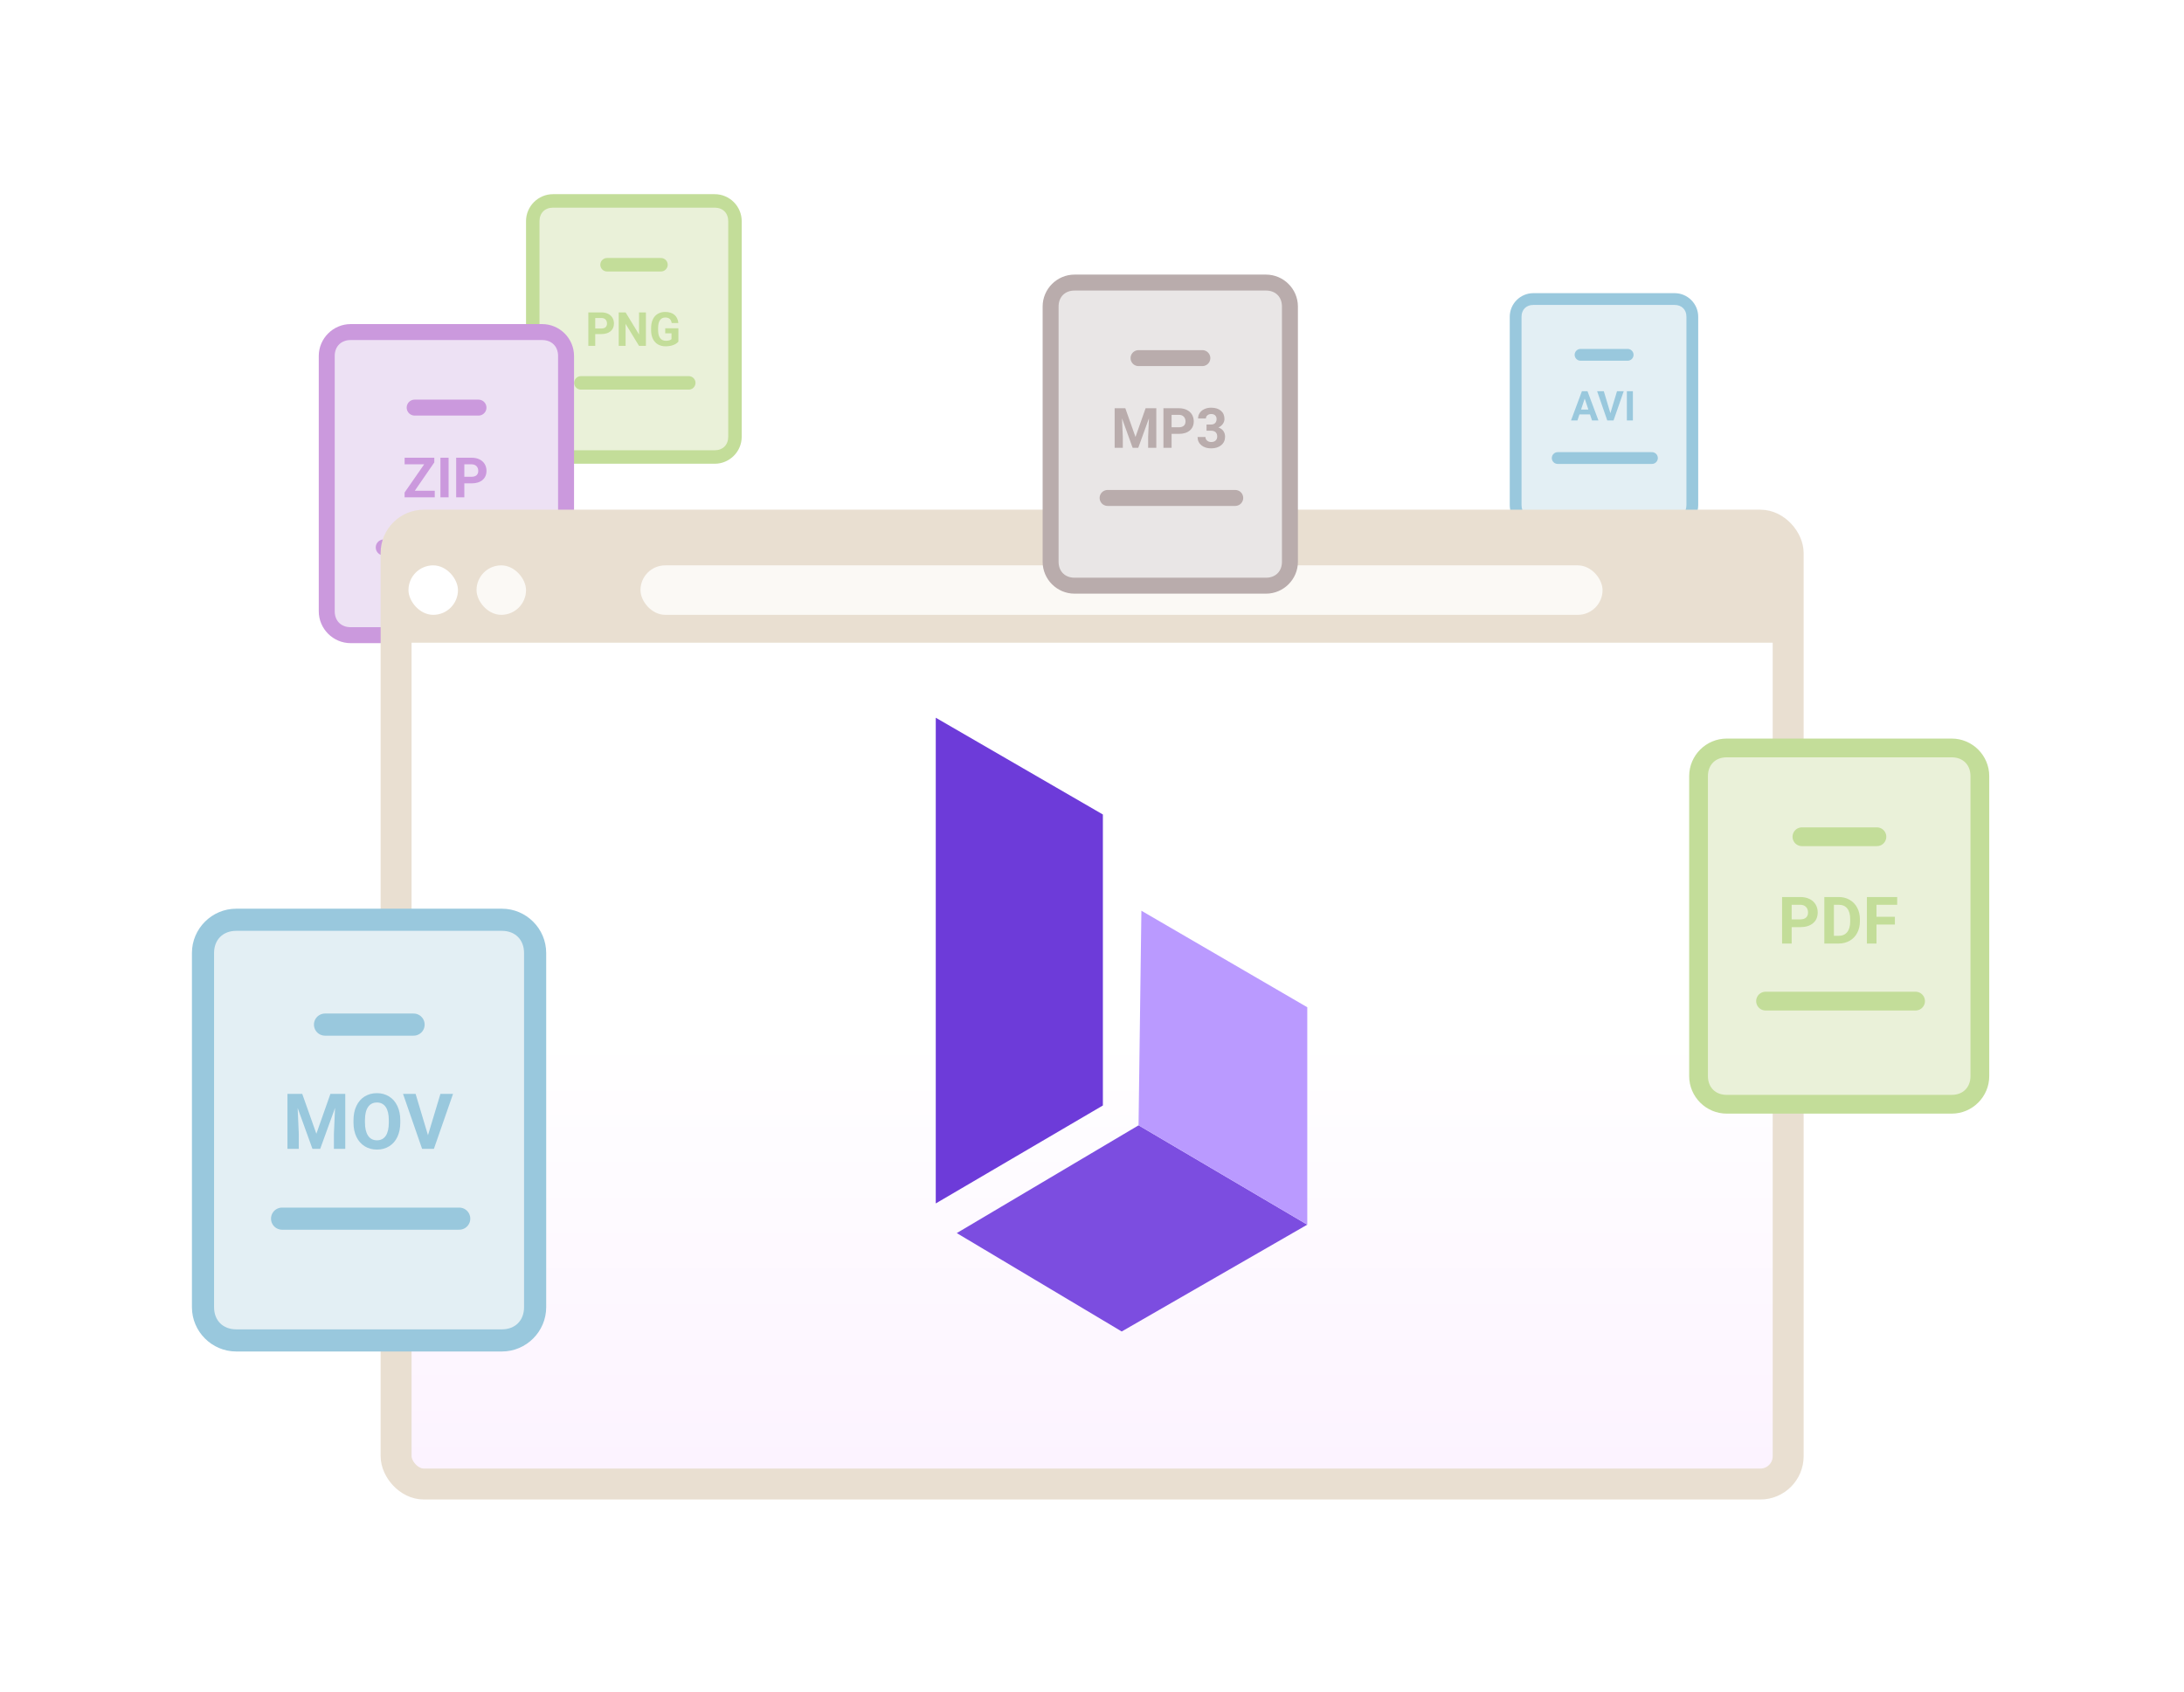 <svg width="706" height="547" viewBox="0 0 706 547" fill="none" xmlns="http://www.w3.org/2000/svg">
<g filter="url(#filter0_d_1603_17473)">
<g filter="url(#filter1_f_1603_17473)">
<path d="M232.565 62.155H178.492C174.774 62.155 171.733 66.765 171.733 72.399V133.864C171.733 139.499 174.774 144.109 178.492 144.109H232.565C236.282 144.109 239.324 139.499 239.324 133.864V72.399C239.324 66.765 236.282 62.155 232.565 62.155Z" fill="#EAF1D9"/>
<path d="M231.048 63.133C233.662 63.133 235.405 64.876 235.405 67.49V137.21C235.405 139.825 233.662 141.568 231.048 141.568H178.758C176.143 141.568 174.4 139.825 174.4 137.21V67.49C174.4 64.876 176.143 63.133 178.758 63.133H231.048ZM231.048 58.775H178.758C173.965 58.775 170.043 62.697 170.043 67.49V137.21C170.043 142.004 173.965 145.925 178.758 145.925H231.048C235.841 145.925 239.763 142.004 239.763 137.21V67.49C239.763 62.697 235.841 58.775 231.048 58.775Z" fill="#C3DD99"/>
<path d="M187.786 119.78H222.646" stroke="#C3DD99" stroke-width="4.357" stroke-miterlimit="10" stroke-linecap="round" stroke-linejoin="round"/>
<path d="M213.664 81.587H196.234" stroke="#C3DD99" stroke-width="4.357" stroke-miterlimit="10" stroke-linecap="round" stroke-linejoin="round"/>
<path d="M192.416 104.002V107.812H190.188V97H194.406C195.218 97 195.931 97.148 196.545 97.445C197.164 97.742 197.639 98.165 197.97 98.715C198.302 99.26 198.468 99.881 198.468 100.579C198.468 101.638 198.104 102.475 197.376 103.089C196.654 103.698 195.651 104.002 194.369 104.002H192.416ZM192.416 102.198H194.406C194.995 102.198 195.443 102.059 195.75 101.782C196.062 101.505 196.218 101.109 196.218 100.594C196.218 100.064 196.062 99.636 195.75 99.309C195.438 98.982 195.008 98.814 194.458 98.804H192.416V102.198ZM208.797 107.812H206.569L202.233 100.698V107.812H200.005V97H202.233L206.577 104.128V97H208.797V107.812ZM219.297 106.445C218.896 106.925 218.329 107.299 217.597 107.566C216.864 107.829 216.052 107.96 215.161 107.96C214.225 107.96 213.404 107.757 212.696 107.351C211.993 106.94 211.448 106.346 211.062 105.569C210.681 104.792 210.485 103.878 210.475 102.829V102.094C210.475 101.014 210.656 100.081 211.018 99.294C211.384 98.502 211.909 97.898 212.592 97.482C213.28 97.061 214.084 96.851 215.005 96.851C216.287 96.851 217.29 97.158 218.013 97.772C218.735 98.381 219.164 99.269 219.297 100.438H217.129C217.03 99.819 216.81 99.366 216.468 99.079C216.131 98.792 215.666 98.648 215.072 98.648C214.315 98.648 213.738 98.933 213.342 99.502C212.946 100.071 212.745 100.918 212.74 102.042V102.732C212.74 103.866 212.956 104.722 213.386 105.302C213.817 105.881 214.448 106.17 215.28 106.17C216.117 106.17 216.713 105.992 217.07 105.636V103.772H215.042V102.131H219.297V106.445Z" fill="#C3DD99"/>
</g>
<g filter="url(#filter2_f_1603_17473)">
<path d="M177.043 104.775H113.043C108.643 104.775 105.043 110.232 105.043 116.9V189.65C105.043 196.319 108.643 201.775 113.043 201.775H177.043C181.443 201.775 185.043 196.319 185.043 189.65V116.9C185.043 110.232 181.443 104.775 177.043 104.775Z" fill="#EDE1F4"/>
<path d="M175.248 105.933C178.342 105.933 180.405 107.996 180.405 111.09V193.61C180.405 196.705 178.342 198.768 175.248 198.768H113.358C110.263 198.768 108.2 196.705 108.2 193.61V111.09C108.2 107.996 110.263 105.933 113.358 105.933H175.248ZM175.248 100.775H113.358C107.685 100.775 103.043 105.417 103.043 111.09V193.61C103.043 199.284 107.685 203.925 113.358 203.925H175.248C180.921 203.925 185.563 199.284 185.563 193.61V111.09C185.563 105.417 180.921 100.775 175.248 100.775Z" fill="#CB99DD"/>
<path d="M124.043 172.98H165.303" stroke="#CB99DD" stroke-width="5.157" stroke-miterlimit="10" stroke-linecap="round" stroke-linejoin="round"/>
<path d="M154.673 127.775H134.043" stroke="#CB99DD" stroke-width="5.157" stroke-miterlimit="10" stroke-linecap="round" stroke-linejoin="round"/>
<path d="M134.085 154.657H140.536V156.775H130.789V155.229L137.117 146.114H130.798V143.979H140.395V145.49L134.085 154.657ZM145.01 156.775H142.373V143.979H145.01V156.775ZM150.099 152.267V156.775H147.462V143.979H152.454C153.415 143.979 154.259 144.154 154.985 144.506C155.718 144.857 156.28 145.358 156.673 146.009C157.065 146.653 157.262 147.389 157.262 148.215C157.262 149.469 156.831 150.459 155.97 151.186C155.114 151.906 153.928 152.267 152.41 152.267H150.099ZM150.099 150.131H152.454C153.151 150.131 153.682 149.967 154.045 149.639C154.414 149.311 154.599 148.842 154.599 148.232C154.599 147.605 154.414 147.099 154.045 146.712C153.676 146.325 153.166 146.126 152.516 146.114H150.099V150.131Z" fill="#CB99DD"/>
</g>
<g filter="url(#filter3_f_1603_17473)">
<path d="M542.673 93.728H495.425C492.177 93.728 489.52 97.757 489.52 102.68V156.387C489.52 161.31 492.177 165.338 495.425 165.338H542.673C545.921 165.338 548.579 161.31 548.579 156.387V102.68C548.579 97.757 545.921 93.728 542.673 93.728Z" fill="#E3EFF4"/>
<path d="M541.348 94.583C543.632 94.583 545.155 96.106 545.155 98.39V159.31C545.155 161.595 543.632 163.118 541.348 163.118H495.658C493.373 163.118 491.85 161.595 491.85 159.31V98.39C491.85 96.106 493.373 94.583 495.658 94.583H541.348ZM541.348 90.775H495.658C491.47 90.775 488.043 94.202 488.043 98.39V159.31C488.043 163.499 491.47 166.925 495.658 166.925H541.348C545.536 166.925 548.963 163.499 548.963 159.31V98.39C548.963 94.202 545.536 90.775 541.348 90.775Z" fill="#99C8DD"/>
<path d="M503.546 144.08H534.006" stroke="#99C8DD" stroke-width="3.808" stroke-miterlimit="10" stroke-linecap="round" stroke-linejoin="round"/>
<path d="M526.158 110.708H510.928" stroke="#99C8DD" stroke-width="3.808" stroke-miterlimit="10" stroke-linecap="round" stroke-linejoin="round"/>
<path d="M513.983 129.976H510.57L509.921 131.923H507.852L511.368 122.476H513.172L516.708 131.923H514.638L513.983 129.976ZM511.096 128.4H513.458L512.27 124.863L511.096 128.4ZM520.575 129.581L522.717 122.476H524.884L521.594 131.923H519.563L516.287 122.476H518.447L520.575 129.581ZM527.849 131.923H525.902V122.476H527.849V131.923Z" fill="#99C8DD"/>
</g>
<rect x="128.043" y="165.775" width="450" height="310" rx="9" fill="url(#paint0_linear_1603_17473)" stroke="#E9DFD1" stroke-width="10"/>
<rect x="130.043" y="167.775" width="447" height="36" fill="#E9DFD1"/>
<rect x="207.043" y="178.775" width="311" height="16" rx="8" fill="#FBF9F5"/>
<rect x="132.043" y="178.775" width="16" height="16" rx="8" fill="white"/>
<rect x="154.043" y="178.775" width="16" height="16" rx="8" fill="#FBF9F5"/>
<g filter="url(#filter4_f_1603_17473)">
<path d="M411.043 88.775H347.043C342.643 88.775 339.043 94.232 339.043 100.9V173.65C339.043 180.319 342.643 185.775 347.043 185.775H411.043C415.443 185.775 419.043 180.319 419.043 173.65V100.9C419.043 94.232 415.443 88.775 411.043 88.775Z" fill="#E9E6E6"/>
<path d="M409.248 89.933C412.342 89.933 414.405 91.996 414.405 95.09V177.61C414.405 180.705 412.342 182.768 409.248 182.768H347.358C344.263 182.768 342.2 180.705 342.2 177.61V95.09C342.2 91.996 344.263 89.933 347.358 89.933H409.248ZM409.248 84.775H347.358C341.685 84.775 337.043 89.417 337.043 95.09V177.61C337.043 183.284 341.685 187.925 347.358 187.925H409.248C414.921 187.925 419.563 183.284 419.563 177.61V95.09C419.563 89.417 414.921 84.775 409.248 84.775Z" fill="#B9ACAC"/>
<path d="M358.043 156.98H399.303" stroke="#B9ACAC" stroke-width="5.157" stroke-miterlimit="10" stroke-linecap="round" stroke-linejoin="round"/>
<path d="M388.673 111.775H368.043" stroke="#B9ACAC" stroke-width="5.157" stroke-miterlimit="10" stroke-linecap="round" stroke-linejoin="round"/>
<path d="M363.769 127.979L367.057 137.26L370.326 127.979H373.789V140.775H371.143V137.277L371.407 131.239L367.953 140.775H366.142L362.697 131.248L362.961 137.277V140.775H360.324V127.979H363.769ZM378.728 136.267V140.775H376.092V127.979H381.084C382.045 127.979 382.889 128.154 383.615 128.506C384.348 128.857 384.91 129.358 385.303 130.009C385.695 130.653 385.891 131.389 385.891 132.215C385.891 133.469 385.461 134.459 384.599 135.186C383.744 135.906 382.557 136.267 381.04 136.267H378.728ZM378.728 134.131H381.084C381.781 134.131 382.311 133.967 382.675 133.639C383.044 133.311 383.228 132.842 383.228 132.232C383.228 131.605 383.044 131.099 382.675 130.712C382.306 130.325 381.796 130.126 381.145 130.114H378.728V134.131ZM390.022 133.252H391.376C392.02 133.252 392.498 133.091 392.808 132.769C393.119 132.446 393.274 132.019 393.274 131.485C393.274 130.97 393.119 130.568 392.808 130.281C392.504 129.994 392.082 129.851 391.543 129.851C391.057 129.851 390.649 129.985 390.321 130.255C389.993 130.519 389.829 130.864 389.829 131.292H387.289C387.289 130.624 387.468 130.026 387.825 129.499C388.188 128.966 388.692 128.55 389.337 128.251C389.987 127.952 390.702 127.803 391.481 127.803C392.835 127.803 393.895 128.128 394.663 128.778C395.431 129.423 395.814 130.313 395.814 131.45C395.814 132.036 395.636 132.575 395.278 133.067C394.921 133.56 394.452 133.938 393.872 134.201C394.593 134.459 395.129 134.846 395.48 135.361C395.838 135.877 396.016 136.486 396.016 137.189C396.016 138.326 395.6 139.237 394.768 139.923C393.942 140.608 392.847 140.951 391.481 140.951C390.204 140.951 389.158 140.614 388.344 139.94C387.535 139.267 387.131 138.376 387.131 137.269H389.671C389.671 137.749 389.849 138.142 390.207 138.446C390.57 138.751 391.016 138.903 391.543 138.903C392.146 138.903 392.618 138.745 392.958 138.429C393.304 138.106 393.476 137.682 393.476 137.154C393.476 135.877 392.773 135.238 391.367 135.238H390.022V133.252Z" fill="#B9ACAC"/>
</g>
<path d="M633.028 239.477H557.798C552.625 239.477 548.394 245.89 548.394 253.729V339.245C548.394 347.084 552.625 353.497 557.798 353.497H633.028C638.2 353.497 642.432 347.084 642.432 339.245V253.729C642.432 245.89 638.2 239.477 633.028 239.477Z" fill="#EAF1D9"/>
<path d="M630.918 240.837C634.555 240.837 636.98 243.262 636.98 246.9V343.9C636.98 347.537 634.555 349.962 630.918 349.962H558.168C554.53 349.962 552.105 347.537 552.105 343.9V246.9C552.105 243.262 554.53 240.837 558.168 240.837H630.918ZM630.918 234.775H558.168C551.499 234.775 546.043 240.231 546.043 246.9V343.9C546.043 350.569 551.499 356.025 558.168 356.025H630.918C637.587 356.025 643.043 350.569 643.043 343.9V246.9C643.043 240.231 637.587 234.775 630.918 234.775Z" fill="#C3DD99"/>
<path d="M570.728 319.649H619.228" stroke="#C3DD99" stroke-width="6.062" stroke-miterlimit="10" stroke-linecap="round" stroke-linejoin="round"/>
<path d="M606.733 266.513H582.483" stroke="#C3DD99" stroke-width="6.062" stroke-miterlimit="10" stroke-linecap="round" stroke-linejoin="round"/>
<path d="M579.174 295.739V301.039H576.075V285.997H581.943C583.073 285.997 584.065 286.203 584.919 286.617C585.78 287.03 586.441 287.619 586.902 288.383C587.364 289.141 587.594 290.005 587.594 290.976C587.594 292.45 587.088 293.614 586.076 294.468C585.07 295.316 583.675 295.739 581.892 295.739H579.174ZM579.174 293.229H581.943C582.763 293.229 583.386 293.036 583.813 292.65C584.247 292.264 584.464 291.713 584.464 290.997C584.464 290.26 584.247 289.664 583.813 289.21C583.379 288.755 582.78 288.521 582.015 288.507H579.174V293.229ZM589.733 301.039V285.997H594.361C595.684 285.997 596.865 286.296 597.905 286.896C598.952 287.488 599.768 288.335 600.354 289.437C600.939 290.532 601.232 291.779 601.232 293.177V293.869C601.232 295.267 600.942 296.511 600.364 297.599C599.792 298.687 598.983 299.531 597.936 300.13C596.889 300.729 595.708 301.032 594.392 301.039H589.733ZM592.832 288.507V298.549H594.33C595.543 298.549 596.469 298.153 597.11 297.361C597.75 296.569 598.077 295.436 598.091 293.962V293.167C598.091 291.638 597.774 290.48 597.141 289.695C596.507 288.903 595.58 288.507 594.361 288.507H592.832ZM612.544 294.892H606.594V301.039H603.494V285.997H613.288V288.507H606.594V292.392H612.544V294.892Z" fill="#C3DD99"/>
<path d="M164.739 295.326H75.921C69.814 295.326 64.818 302.898 64.818 312.153V413.114C64.818 422.369 69.814 429.941 75.921 429.941H164.739C170.845 429.941 175.841 422.369 175.841 413.114V312.153C175.841 302.898 170.845 295.326 164.739 295.326Z" fill="#E3EFF4"/>
<path d="M162.248 296.932C166.542 296.932 169.405 299.795 169.405 304.09V418.61C169.405 422.904 166.542 425.767 162.248 425.767H76.358C72.063 425.767 69.2 422.904 69.2 418.61V304.09C69.2 299.795 72.063 296.932 76.358 296.932H162.248ZM162.248 289.775H76.358C68.485 289.775 62.043 296.217 62.043 304.09V418.61C62.043 426.483 68.485 432.925 76.358 432.925H162.248C170.121 432.925 176.563 426.483 176.563 418.61V304.09C176.563 296.217 170.121 289.775 162.248 289.775Z" fill="#99C8DD"/>
<path d="M91.186 389.979H148.446" stroke="#99C8DD" stroke-width="7.157" stroke-miterlimit="10" stroke-linecap="round" stroke-linejoin="round"/>
<path d="M133.694 327.245H105.064" stroke="#99C8DD" stroke-width="7.157" stroke-miterlimit="10" stroke-linecap="round" stroke-linejoin="round"/>
<path d="M97.707 349.649L102.268 362.529L106.806 349.649H111.611V367.408H107.94V362.554L108.306 354.174L103.512 367.408H101L96.218 354.186L96.584 362.554V367.408H92.925V349.649H97.707ZM129.395 358.931C129.395 360.679 129.086 362.212 128.468 363.529C127.85 364.847 126.964 365.863 125.809 366.579C124.663 367.294 123.345 367.652 121.857 367.652C120.385 367.652 119.072 367.298 117.917 366.591C116.763 365.884 115.868 364.875 115.234 363.566C114.6 362.249 114.279 360.736 114.27 359.029V358.15C114.27 356.402 114.584 354.865 115.21 353.54C115.844 352.206 116.734 351.186 117.881 350.478C119.036 349.763 120.353 349.405 121.833 349.405C123.313 349.405 124.626 349.763 125.773 350.478C126.927 351.186 127.818 352.206 128.444 353.54C129.078 354.865 129.395 356.398 129.395 358.138V358.931ZM125.687 358.126C125.687 356.264 125.354 354.849 124.687 353.881C124.02 352.914 123.069 352.43 121.833 352.43C120.605 352.43 119.658 352.91 118.991 353.869C118.324 354.821 117.987 356.219 117.978 358.065V358.931C117.978 360.744 118.312 362.151 118.979 363.151C119.645 364.152 120.605 364.652 121.857 364.652C123.085 364.652 124.028 364.172 124.687 363.212C125.346 362.245 125.679 360.838 125.687 358.992V358.126ZM138.348 363.005L142.373 349.649H146.447L140.263 367.408H136.445L130.286 349.649H134.347L138.348 363.005Z" fill="#99C8DD"/>
<path d="M368.058 359.805L309.285 394.645L362.605 426.455L422.589 391.918L368.058 359.805Z" fill="#7C4DE0"/>
<path d="M422.59 391.921L368.047 359.798L368.968 290.431L422.59 321.635V391.921Z" fill="#BA9AFF"/>
<path d="M356.518 259.319L302.495 228.035V385.06L356.518 353.392V259.319Z" fill="#6D3BD9"/>
</g>
<defs>
<filter id="filter0_d_1603_17473" x="0.043" y="0.775" width="705" height="546" filterUnits="userSpaceOnUse" color-interpolation-filters="sRGB">
<feFlood flood-opacity="0" result="BackgroundImageFix"/>
<feColorMatrix in="SourceAlpha" type="matrix" values="0 0 0 0 0 0 0 0 0 0 0 0 0 0 0 0 0 0 127 0" result="hardAlpha"/>
<feOffset dy="4"/>
<feGaussianBlur stdDeviation="31"/>
<feComposite in2="hardAlpha" operator="out"/>
<feColorMatrix type="matrix" values="0 0 0 0 0 0 0 0 0 0 0 0 0 0 0 0 0 0 0.45 0"/>
<feBlend mode="normal" in2="BackgroundImageFix" result="effect1_dropShadow_1603_17473"/>
<feBlend mode="normal" in="SourceGraphic" in2="effect1_dropShadow_1603_17473" result="shape"/>
</filter>
<filter id="filter1_f_1603_17473" x="168.043" y="56.775" width="73.72" height="91.15" filterUnits="userSpaceOnUse" color-interpolation-filters="sRGB">
<feFlood flood-opacity="0" result="BackgroundImageFix"/>
<feBlend mode="normal" in="SourceGraphic" in2="BackgroundImageFix" result="shape"/>
<feGaussianBlur stdDeviation="1" result="effect1_foregroundBlur_1603_17473"/>
</filter>
<filter id="filter2_f_1603_17473" x="102.043" y="99.775" width="84.52" height="105.15" filterUnits="userSpaceOnUse" color-interpolation-filters="sRGB">
<feFlood flood-opacity="0" result="BackgroundImageFix"/>
<feBlend mode="normal" in="SourceGraphic" in2="BackgroundImageFix" result="shape"/>
<feGaussianBlur stdDeviation="0.5" result="effect1_foregroundBlur_1603_17473"/>
</filter>
<filter id="filter3_f_1603_17473" x="485.043" y="87.775" width="66.92" height="82.15" filterUnits="userSpaceOnUse" color-interpolation-filters="sRGB">
<feFlood flood-opacity="0" result="BackgroundImageFix"/>
<feBlend mode="normal" in="SourceGraphic" in2="BackgroundImageFix" result="shape"/>
<feGaussianBlur stdDeviation="1.5" result="effect1_foregroundBlur_1603_17473"/>
</filter>
<filter id="filter4_f_1603_17473" x="336.043" y="83.775" width="84.52" height="105.15" filterUnits="userSpaceOnUse" color-interpolation-filters="sRGB">
<feFlood flood-opacity="0" result="BackgroundImageFix"/>
<feBlend mode="normal" in="SourceGraphic" in2="BackgroundImageFix" result="shape"/>
<feGaussianBlur stdDeviation="0.5" result="effect1_foregroundBlur_1603_17473"/>
</filter>
<linearGradient id="paint0_linear_1603_17473" x1="353.043" y1="331.51" x2="353.043" y2="480.775" gradientUnits="userSpaceOnUse">
<stop stop-color="white"/>
<stop offset="1" stop-color="#FCF2FF"/>
</linearGradient>
</defs>
</svg>
